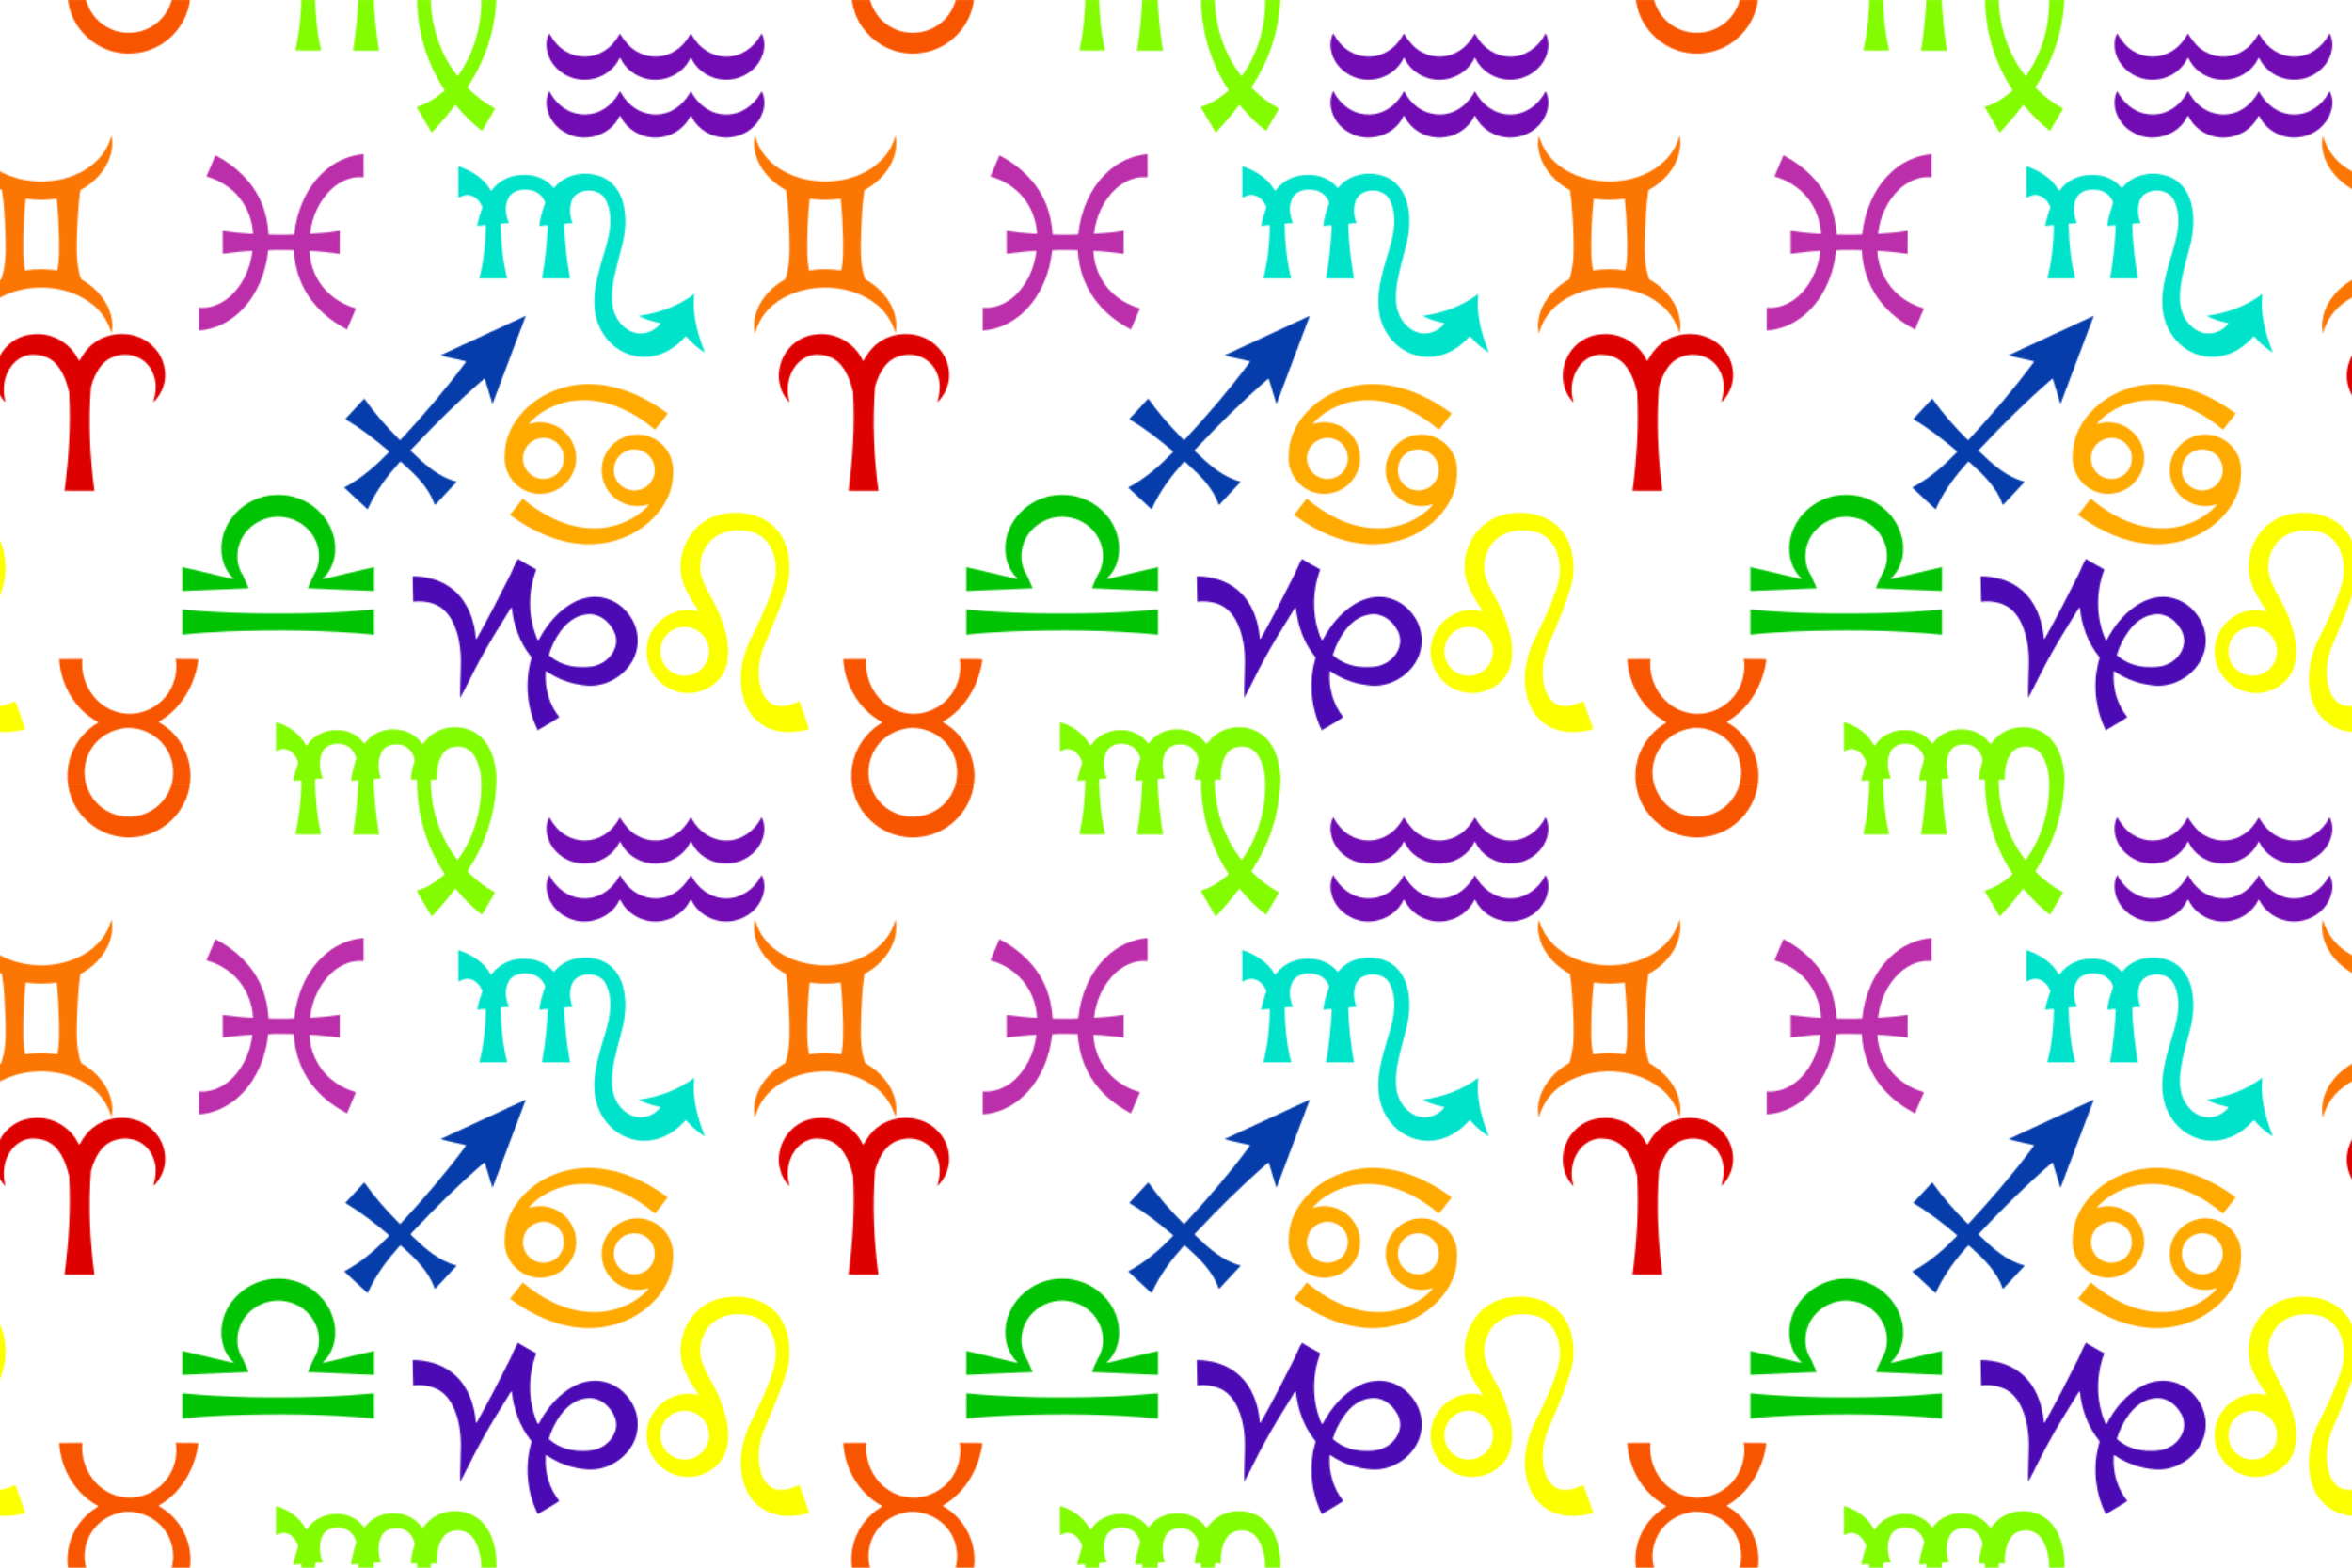 <?xml version="1.0" encoding="UTF-8"?>
<svg width="508mm" height="338.67mm" version="1.1" viewBox="0 0 1800 1200" xmlns="http://www.w3.org/2000/svg">
<defs>
<clipPath id="b">
<rect x="-4269.2" y="-9574.6" width="5e3" height="5e3" fill="#c8b7b7"/>
</clipPath>
<pattern id="a" width="600" height="600" patternTransform="translate(-686.99 -6.994)" patternUnits="userSpaceOnUse">
<g transform="matrix(.12 0 0 .12 512.3 1149)" clip-path="url(#b)">
<path d="m545.35-8708c14.188 44.562 33.45 88.85 63.775 125.18 42.688 55.662 103.05 95.6 166.99 123.06 137.36 56.062 297.55 57.338 434.67-0.15 106.5-43.088 198.86-130.56 228.48-243.88 3.55-8.4 5 8.7 5.275 10.538 16.338 128.1-66.7 247.75-171.3 313.31-9.188 7.525-21.2 11.3-30.088 18.888-13.05 90.65-17.575 182.45-20.838 273.91-2.7 97.775-7.713 199.08 25.675 292.81 71.712 41.45 135.5 100.84 170.92 176.7 24.125 51.738 35.35 113.04 22.475 168.22-19.738-70.9-62.75-139.48-122.78-185.4-96.488-76.588-222.6-109.51-344.54-105.56-129.01 3.388-261.97 50.775-350.62 146.9-36.462 40.725-62.812 90.088-77.175 142.81-4.513 1.325-2.062-4.925-2.85-7.6-12.6-72.362 10.662-146.62 51.512-206.24 36.325-53.8 87.3-97.525 143.56-128.98 32.85-92.05 28.662-191.55 26.475-287.64-3.663-93.712-6.975-188.25-21.625-280.91-68.375-37.088-128.95-92.112-166.55-160.99-30.225-55.838-45.675-122.28-31.45-185m349.16 400.26c-12.962 116.59-16.288 233.96-15.462 351.19 1.275 35.988 4.625 72.012 11.588 107.39 67.788-12.125 137.51-10.862 205.21-0.463 15.75-67.638 11.825-137.65 11.775-206.52-2.438-83.8-6.287-167.79-15.312-251.17-65.4 8.912-132.32 9.512-197.8-0.412z" fill="#fb7603"/>
<path d="m-4454.6-8708c14.188 44.562 33.45 88.85 63.775 125.18 42.688 55.662 103.05 95.6 166.99 123.06 137.36 56.062 297.55 57.338 434.67-0.15 106.5-43.088 198.86-130.56 228.48-243.88 3.55-8.4 5 8.7 5.275 10.538 16.338 128.1-66.7 247.75-171.3 313.31-9.188 7.525-21.2 11.3-30.088 18.888-13.05 90.65-17.575 182.45-20.838 273.91-2.7 97.775-7.713 199.08 25.675 292.81 71.712 41.45 135.5 100.84 170.92 176.7 24.125 51.738 35.35 113.04 22.475 168.22-19.738-70.9-62.75-139.48-122.78-185.4-96.488-76.588-222.6-109.51-344.54-105.56-129.01 3.388-261.97 50.775-350.62 146.9-36.462 40.725-62.812 90.088-77.175 142.81-4.513 1.325-2.062-4.925-2.85-7.6-12.6-72.362 10.662-146.62 51.512-206.24 36.325-53.8 87.3-97.525 143.56-128.98 32.85-92.05 28.662-191.55 26.475-287.64-3.663-93.712-6.975-188.25-21.625-280.91-68.375-37.088-128.95-92.112-166.55-160.99-30.225-55.838-45.675-122.28-31.45-185m349.16 400.26c-12.962 116.59-16.288 233.96-15.462 351.19 1.275 35.988 4.625 72.012 11.588 107.39 67.788-12.125 137.51-10.862 205.21-0.463 15.75-67.638 11.825-137.65 11.775-206.52-2.438-83.8-6.287-167.79-15.312-251.17-65.4 8.912-132.32 9.512-197.8-0.412z" fill="#fb7603"/>
<path d="m-4051.4-7443.2c113.64-9.938 226.9 55.2 278.8 155.99 4.05 3.875 3.513 12.988 10.188 13.162 22.738-41.088 50.425-80.688 88.275-109.35 110.91-88.575 290.98-81.525 387.52 25.262 49.175 49.512 74.275 120.82 70.512 190.24-4.075 58.088-29.9 114.19-71.212 155.2-1.587 0.512-4.888 2.038-3.425-1.012 12.475-43.175 18.962-89.062 10.9-133.66-8.95-52.038-38.225-103.12-81.812-132.02-78.412-54.625-198.49-40.075-259.51 33.95-33.162 40.075-54.1 88.825-67.838 138.56-17.2 220.81-7.35 443.61 21.825 663.09-63.562-0.525-127.24 0.613-190.72-0.55 27.562-208.18 40.862-419.35 29.4-629.19-14.912-62.412-37.05-125.24-79.012-174.92-33.025-39.25-83.388-61.362-134.3-63.175-62.788-7.963-124.15 26.862-159.08 77.7-46.312 64.638-55.025 151.04-32.512 226.29-33.512-32.7-55.225-76.262-64.212-121.96-19.862-101.28 26.1-211.9 112.14-268.89 39.175-27.425 86.4-42.362 134.08-44.7z" fill="#de0101"/>
<path d="m948.58-7443.2c113.64-9.938 226.9 55.2 278.8 155.99 4.05 3.875 3.513 12.988 10.188 13.162 22.738-41.088 50.425-80.688 88.275-109.35 110.91-88.575 290.98-81.525 387.52 25.262 49.175 49.512 74.275 120.82 70.512 190.24-4.075 58.088-29.9 114.19-71.212 155.2-1.587 0.512-4.888 2.038-3.425-1.012 12.475-43.175 18.962-89.062 10.9-133.66-8.95-52.038-38.225-103.12-81.812-132.02-78.412-54.625-198.49-40.075-259.51 33.95-33.162 40.075-54.1 88.825-67.838 138.56-17.2 220.81-7.35 443.61 21.825 663.09-63.562-0.525-127.24 0.613-190.72-0.55 27.562-208.18 40.862-419.35 29.4-629.19-14.912-62.412-37.05-125.24-79.012-174.92-33.025-39.25-83.388-61.362-134.3-63.175-62.788-7.963-124.15 26.862-159.08 77.7-46.312 64.638-55.025 151.04-32.512 226.29-33.512-32.7-55.225-76.262-64.212-121.96-19.862-101.28 26.1-211.9 112.14-268.89 39.175-27.425 86.4-42.362 134.08-44.7z" fill="#de0101"/>
<path d="m-3148.9-10372c48.262 2.313 97.075-1.2 145.06 3.05-19.775 158.52-107.61 312.98-247.61 394.6-5.475 1.325-4.487 8.162 0.188 9.6 131.56 73.362 211.12 228.11 194.86 377.85-9.213 99.45-59.138 194.02-135.09 258.68-89.762 78.3-216.78 111.58-333.38 87.05-114.21-22.012-215.69-98.962-269.55-201.69-54.038-101-60-226.68-15.088-332.16 32.538-78.612 91.288-146.14 164.81-188.94 4.45-3.188-0.975-7.213-4.362-8.05-143.41-78.613-233.69-236.96-242.38-398.68 49.088-0.313 98.175 0.2 147.26-0.25-8.338 87.975 20.688 178.76 78.625 245.45 47.275 54.925 115.01 93.187 187.46 101.26 78.338 10.95 159.64-14.262 220.94-63.437 84.175-65.825 126.6-179.16 108.24-284.34m-315.76 440.51c-63.338 6.25-125.98 31.025-173.09 74.475-83.338 73.7-115.12 199.78-75.338 304.09 24.362 71 78.938 130.45 147.22 161.51 82.575 38.888 184.56 33.75 262.71-13.488 47.675-27.662 86.438-70.125 110.19-119.8 45.888-92.188 34.912-209.29-26.812-291.59-55.438-75.9-151.25-120.08-244.89-115.2z" fill="#f75500"/>
<path d="m-3148.9-5372.1c48.262 2.313 97.075-1.2 145.06 3.05-19.775 158.52-107.61 312.98-247.61 394.6-5.475 1.325-4.487 8.162 0.188 9.6 131.56 73.362 211.12 228.11 194.86 377.85-9.213 99.45-59.138 194.02-135.09 258.68-89.762 78.3-216.78 111.58-333.38 87.05-114.21-22.012-215.69-98.962-269.55-201.69-54.038-101-60-226.68-15.088-332.16 32.538-78.612 91.288-146.14 164.81-188.94 4.45-3.188-0.975-7.213-4.362-8.05-143.41-78.613-233.69-236.96-242.38-398.68 49.088-0.313 98.175 0.2 147.26-0.25-8.338 87.975 20.688 178.76 78.625 245.45 47.275 54.925 115.01 93.187 187.46 101.26 78.338 10.95 159.64-14.262 220.94-63.437 84.175-65.825 126.6-179.16 108.24-284.34m-315.76 440.51c-63.338 6.25-125.98 31.025-173.09 74.475-83.338 73.7-115.12 199.78-75.338 304.09 24.362 71 78.938 130.45 147.22 161.51 82.575 38.888 184.56 33.75 262.71-13.488 47.675-27.662 86.438-70.125 110.19-119.8 45.888-92.188 34.912-209.29-26.812-291.59-55.438-75.9-151.25-120.08-244.89-115.2z" fill="#f75500"/>
<path d="m-2509.2-9968.4c77.912 22.162 151.4 71.825 189.77 144.99 1 4.025 7.6 5.45 9.387 1.625 76.962-120.35 278.52-131.64 361.16-12.238 9.125 4.037 11.775-10.462 18.55-14.475 86.888-103.68 272.19-98.05 349.94 13.625 8.5 13.95 15.438-6.963 22.512-11.788 73.038-96.15 221.35-116.58 321.99-52.788 39.262 24.038 68.912 60.912 89.7 101.51 37.388 77.125 48.838 165.54 40.525 250.39-11.875 180.88-71.362 358.1-170.09 509.92-4.062 8.062-17.512 19.65-6.1 27.8 49.538 49.612 106.28 93.338 168.21 125.8 0.938 1.712 0.825 3.888-0.263 5.55-26 44.838-52.65 89.238-78.562 134.12-0.938 1.462-1.962 3.612-4.075 3.2-59.55-45.712-112.85-99.25-160.72-156.96-2.962-2.5-5.362-8.387-10.025-6.463-41.75 55.725-86.562 109.18-134.11 160.01-4.987 4.425-8.9 13.05-16 13.2-30.4-50.738-59.95-101.9-90.038-152.82-1.45-2.763-4.6-6.825-2.263-9.8 62.75-17.938 118.79-54.725 168.3-96.762 3.45-3.062 9.775-7.537 5.888-12.638-116.63-175.48-176.61-386.82-173.96-597.34-10.9-4.412-27.05-0.113-39.662-1.788 1.725-41.55 12.9-82.062 24.462-121.79-5.888-46.45-41.638-92.762-90.075-100.04-39.6-6.562-87.575 0.287-113.35 34.388-35.112 52.475-31.038 122.15-12.538 179.99-15.288 1.8-30.775 1.863-46 4.188 3.9 118.3 15.275 236.66 34.8 353.41-54.462-0.138-108.92 0.088-163.39-0.1-4.9 0.3-1.637-5.9-1.375-8.625 18.412-111.19 28.475-223.74 33.425-336.21-15.788-1.175-31.375 2.975-47.112 2.263 4.2-49.55 21.488-97 33.4-144.72-8.7-30.038-27.138-59.312-54.75-75.212-48.7-25.325-120.8-22.775-154.98 25.25-32.638 53.25-27.325 122.88-4.188 178.38-12.988 10.712-51.712-7.487-49.15 17.238 2.8 114.05 11.612 229.58 39.25 340.31-53.062 2.325-111.68 2.388-164.49-0.037 24.95-112.4 36.95-228.2 37.725-342.98-17.175-1.775-34.625 1.45-51.8 3.062 6.425-35.175 17.125-69.375 27.662-103.49 1.35-6.088 6.475-12.262 3.388-18.65-6.987-18.838-16.725-37.238-31.038-51.525-23.7-30.15-71.237-39.625-103.17-17.075-2.05 0.713-6.162 5.7-6.575 1.45-0.525-61.788-0.138-123.59-0.2-185.36m1143.2 156.67c-26.638 2.3-53.388 13.425-71 34.062-40.075 48.462-48.35 115.58-45.888 176.44-12.762-0.35-28.825-4.325-39.4 0.762-0.463 180.9 56.113 363.82 167.91 507.26 2.55 4.412 7.025 1.15 8.55-2.05 100.75-142.16 150-318.59 145.41-492.22 0.15-39.438-7.338-78.762-20.212-115.98-12.338-34.625-30.438-69.888-62.15-90.375-24.262-16.225-54.438-21.775-83.225-17.9z" fill="#83fb00"/>
<path d="m-2509.2-4968.4c77.912 22.162 151.4 71.825 189.77 144.99 1 4.025 7.6 5.45 9.387 1.625 76.962-120.35 278.52-131.64 361.16-12.238 9.125 4.037 11.775-10.462 18.55-14.475 86.888-103.68 272.19-98.05 349.94 13.625 8.5 13.95 15.438-6.963 22.512-11.788 73.038-96.15 221.35-116.58 321.99-52.788 39.262 24.038 68.912 60.912 89.7 101.51 37.388 77.125 48.838 165.54 40.525 250.39-11.875 180.88-71.362 358.1-170.09 509.92-4.062 8.062-17.512 19.65-6.1 27.8 49.538 49.612 106.28 93.338 168.21 125.8 0.938 1.712 0.825 3.888-0.263 5.55-26 44.838-52.65 89.238-78.562 134.12-0.938 1.462-1.962 3.612-4.075 3.2-59.55-45.712-112.85-99.25-160.72-156.96-2.962-2.5-5.362-8.387-10.025-6.463-41.75 55.725-86.562 109.18-134.11 160.01-4.987 4.425-8.9 13.05-16 13.2-30.4-50.738-59.95-101.9-90.038-152.82-1.45-2.763-4.6-6.825-2.263-9.8 62.75-17.938 118.79-54.725 168.3-96.762 3.45-3.062 9.775-7.537 5.888-12.638-116.63-175.48-176.61-386.82-173.96-597.34-10.9-4.412-27.05-0.113-39.662-1.788 1.725-41.55 12.9-82.062 24.462-121.79-5.888-46.45-41.638-92.762-90.075-100.04-39.6-6.562-87.575 0.287-113.35 34.388-35.112 52.475-31.038 122.15-12.538 179.99-15.288 1.8-30.775 1.863-46 4.188 3.9 118.3 15.275 236.66 34.8 353.41-54.462-0.138-108.92 0.088-163.39-0.1-4.9 0.3-1.637-5.9-1.375-8.625 18.412-111.19 28.475-223.74 33.425-336.21-15.788-1.175-31.375 2.975-47.112 2.263 4.2-49.55 21.488-97 33.4-144.72-8.7-30.038-27.138-59.312-54.75-75.212-48.7-25.325-120.8-22.775-154.98 25.25-32.638 53.25-27.325 122.88-4.188 178.38-12.988 10.712-51.712-7.487-49.15 17.238 2.8 114.05 11.612 229.58 39.25 340.31-53.062 2.325-111.68 2.388-164.49-0.037 24.95-112.4 36.95-228.2 37.725-342.98-17.175-1.775-34.625 1.45-51.8 3.062 6.425-35.175 17.125-69.375 27.662-103.49 1.35-6.088 6.475-12.262 3.388-18.65-6.987-18.838-16.725-37.238-31.038-51.525-23.7-30.15-71.237-39.625-103.17-17.075-2.05 0.713-6.162 5.7-6.575 1.45-0.525-61.788-0.138-123.59-0.2-185.36m1143.2 156.67c-26.638 2.3-53.388 13.425-71 34.062-40.075 48.462-48.35 115.58-45.888 176.44-12.762-0.35-28.825-4.325-39.4 0.762-0.463 180.9 56.113 363.82 167.91 507.26 2.55 4.412 7.025 1.15 8.55-2.05 100.75-142.16 150-318.59 145.41-492.22 0.15-39.438-7.338-78.762-20.212-115.98-12.338-34.625-30.438-69.888-62.15-90.375-24.262-16.225-54.438-21.775-83.225-17.9z" fill="#83fb00"/>
<path d="m400.87-6303.7c98.488-5.025 204.7 22.112 274.09 95.862 81.138 83.3 101.34 208.85 87.175 320.36-12.6 66.662-36.9 130.31-59.8 193.91-29.925 74.325-58.812 149.1-91.575 222.24-43.338 98.412-58.4 215.21-16.438 316.59 17.688 38.512 49.475 75.325 93.688 81.412 44.925 7.5 90.475-5.487 130.76-24.975 3.45-1.975 10.212-6.575 11.875-0.188 19.5 58.988 43.6 116.82 60.825 176.35-73.225 16.862-151.15 26.562-224.36 4.638-71.962-20.088-134.25-71.238-168.78-137.45-65.35-129.38-49.475-286.49 6.1-416.46 61.75-123.91 125.03-248.39 162.64-382.36 21.15-77.05 14.412-162.28-22.812-233.35-17.688-31.762-43.075-59.912-75.462-77.025-47.663-26.188-104.31-30.638-157.58-26.675-57.888 4.638-114.61 29.038-154.7 71.538-55.288 63.25-76.888 157.09-46.612 236.52 25.188 72.312 69.75 135.68 100.99 205.25 23.525 50.638 37.397 103.13 53.662 158.63 20.466 101.56 16.438 218.54-61.212 290.15-63 64.025-161.45 89.875-248.1 66.888-72.687-18.238-136.49-68.938-170.63-135.62-46.738-86.625-38.162-200.14 21.938-278.21 60.238-83.85 173.07-127.63 273.92-101.3 4.138 1.45 5.925-2.913 3.1-5.688-44.138-66.512-89.937-135.02-107.01-214.25-25.9-136.35 36.587-286.91 156.51-358.34 50.112-31.012 109.29-45.362 167.79-48.438m-318.63 728.7c-47.975 4.025-93.487 31.862-117.57 73.725-27.138 44.688-29.275 103.26-6.513 150.2 26.45 57.475 91.9 93.15 154.5 85.338 46.138-3.975 89.525-30.3 114.54-69.212 27.912-41.112 32.812-96.288 14.638-142.29-23.575-63.475-92.088-106-159.59-97.762z" fill="#fcff00"/>
<path d="m-4599.1-6303.7c98.488-5.025 204.7 22.112 274.09 95.862 81.138 83.3 101.34 208.85 87.175 320.36-12.6 66.662-36.9 130.31-59.8 193.91-29.925 74.325-58.812 149.1-91.575 222.24-43.338 98.412-58.4 215.21-16.438 316.59 17.688 38.512 49.475 75.325 93.688 81.412 44.925 7.5 90.475-5.487 130.76-24.975 3.45-1.975 10.212-6.575 11.875-0.188 19.5 58.988 43.6 116.82 60.825 176.35-73.225 16.862-151.15 26.562-224.36 4.638-71.962-20.088-134.25-71.238-168.78-137.45-65.35-129.38-49.475-286.49 6.1-416.46 61.75-123.91 125.03-248.39 162.64-382.36 21.15-77.05 14.412-162.28-22.812-233.35-17.688-31.762-43.075-59.912-75.462-77.025-47.663-26.188-104.31-30.638-157.58-26.675-57.888 4.638-114.61 29.038-154.7 71.538-55.288 63.25-76.888 157.09-46.612 236.52 25.188 72.312 69.75 135.68 100.99 205.25 23.525 50.638 37.397 103.13 53.662 158.63 20.466 101.56 16.438 218.54-61.212 290.15-63 64.025-161.45 89.875-248.1 66.888-72.688-18.238-136.49-68.938-170.62-135.62-46.738-86.625-38.162-200.14 21.938-278.21 60.238-83.85 173.08-127.63 273.92-101.3 4.138 1.45 5.925-2.913 3.1-5.688-44.138-66.512-89.938-135.02-107.01-214.25-25.9-136.35 36.588-286.91 156.51-358.34 50.112-31.012 109.29-45.362 167.79-48.438m-318.65 728.78c-47.975 4.025-93.488 31.862-117.58 73.725-27.138 44.688-29.275 103.26-6.513 150.2 26.45 57.475 91.9 93.15 154.5 85.338 46.138-3.975 89.525-30.3 114.54-69.212 27.912-41.112 32.812-96.288 14.638-142.29-23.575-63.475-92.088-106-159.59-97.762z" fill="#fcff00"/>
<path d="m-1953.9-8591.4c0.825 0.088 2.475 0.275 3.288 0.375 0.637 47.962 0.138 95.962 0.263 143.95 0.05 6.325-10.125 0.2-12.95 1.812-69.925-3.812-137.18 27.825-188.45 73.4-80.625 74.138-128.9 180.51-139.84 288.7 63.275-3.55 126.7-8.512 189.21-19.438-1.075 48.975-0.125 98-0.487 147-64.025-8.912-128.56-16.825-193.18-18.288 4.487 97.65 46.125 194.25 115.62 262.29 48.538 47.225 108.8 82.112 173.78 101.16 3.538-0.787 8.15 3.25 5.737 6.763-18.3 43.65-36.838 87.225-55.538 130.69-72.6-38.825-140.94-87.538-195.65-149.45-88.788-96.688-137.14-226.04-143.81-356.39-54.1-0.662-110.11-3.663-162.89 1.075-14.688 140.36-69.212 280.45-169.81 381.52-71.362 72.938-169.56 123.8-272.91 129.36-0.075-48.688-0.212-97.375 0.05-146.02 64.4 6.5 128.7-16.812 179.89-55.062 94.138-72.862 149.09-189.32 161.82-305.85-63.238 0.812-126.65 9.475-189.04 17.762-0.65-48.512-0.212-97.038-0.212-145.54 64.212 8.1 128.75 16.425 193.54 18.425-4.675-95.6-43.8-189.95-111.28-258.39-50.975-51.512-116.11-88.675-185.96-107.72 16.912-40.4 34.225-80.612 51.4-120.92 2.462-3.95 2.438-12.35 8.45-12.8 125.58 65.162 235.25 167.94 290.89 300.4 27.925 64.45 41.562 134.24 45.962 204.12 54.175-0.138 109.21 2.7 163.04-1.175 15.312-146.48 74.912-295.36 185.54-396.61 68.425-65.35 159.18-106.6 253.52-115.15z" fill="#bb2faa"/>
<path d="m-1346.4-8515c82.012 28.25 163.48 75.388 206.26 153.82 1.775 5.112 6.95-0.375 8.95-2.675 46.138-61.675 123.21-96.962 199.9-95.025 70.712-3.638 144.38 23.538 189.74 79.138 5.438 8.275 12.588-3.487 16.138-8.262 73.962-83.15 203.31-98.538 302.31-55.238 61.312 27.675 104.12 85.462 123.9 148.61 30 98.312 20.6 204.52-6.675 302.41-27.738 111.72-66.412 223.64-59.925 340.4 3.875 80.738 50.412 163.15 127.74 193.54 62.362 26.038 137.82 2.2 178.61-50.275 1.75-5.525-0.287-7.912-6.125-7.15-44.113-8.075-86.775-22.762-127.13-42.112-6.525-1.075 0.412-2.575 2.138-2.987 125.11-17.8 248.96-62.188 349.48-139.3-14.738 124.65 18.812 248.65 63.35 364 1.2 2.5 5.138 9.65-0.512 8.287-41.15-28.575-80.588-60.4-112.9-98.938-2.888-4.5-8.613-1.012-10.612 2.362-45.362 50.975-102.89 92.85-168.81 112.48-85.863 28-183.29 13.35-257.54-37.562-50.8-33.162-90.362-81.712-116.28-136.22-31.038-63.875-38.075-136.98-33.2-207.01 8.525-106.92 44.775-208.7 73.725-311.18 27.412-94.938 44.812-204.71-2.525-296.06-28.2-57.45-103.12-71.312-158.92-50.438-25.65 8.075-46.588 28.475-56.75 53.238-17.2 46.512-14.012 99.338 4.237 145.01-17.488 0.163-37.4 1.312-53.212 5.088 3.5 116.79 16.4 233.48 37.1 348.51-59.5-0.725-118.99-0.05-178.46-0.338 20.088-111.45 31.488-225.12 36.738-337.85-16.375-4.612-36.35 3.538-53.9 2.3 3.925-50.962 21.95-99.738 37.088-148.06-12.725-43.15-53.875-75.475-98.45-80.362-41.25-6.537-89.038-1.363-120.15 29.2-43.575 49.2-37.362 125.32-12.05 181.16-16.012-0.287-31.738 3.837-47.738 3.538-4.513-0.575-7.525 5.375-5.525 9.3 2.788 114.58 12.912 229.9 42.5 340.99-59.5-0.325-119-0.225-178.49-0.062 29.125-110.6 40.075-225.7 41.75-339.58-18.525-1.4-37.038 3.612-55.525 4.312 6.225-36.675 17.8-72.338 29.55-107.62 2.587-5.737 6.112-12.662 1.438-18.3-14.6-32.238-40.912-62.462-77.212-69.1-25.975-7.275-52.062 4.888-73.875 16.05-0.125-67.35 0.2-134.7-0.15-202.04z" fill="#00e2ca"/>
<path d="m-917.94-7559.7c1.625-0.988 2.087-0.562 1.375 1.275-70.088 185.71-140.34 371.4-210.45 557.1-2.5 4-3.6-5.8-4.175-5.237-15.062-50.162-30.5-100.21-45.862-150.26-1.525-4.4-5.713-0.163-8.062 1.175-159.82 137.88-309.88 286.94-454.21 440.8-3.688 5.237-11.725 8.825-10.275 16.188 84.125 81.638 175.11 165.9 291.76 195.96 0.15 3.2-2.513 5.287-4.487 7.362-42.612 45.325-84.7 91.162-127.3 136.49-1.488 2.862-4.925 5.025-7.562 2.15-37.75-107.74-120.69-189.19-203.52-262.75-5.375-5.013-13.125-15.188-20.625-6.4-76.688 85.6-146.89 178.86-195.58 283.45-2.587 3.875-3.85 18.288-11.438 13.15-48.362-45.1-96.825-89.912-145.08-135.06 1.738-5.075 8.8-5.037 12.712-8.15 102.3-56.112 190.62-133.94 271.31-217.49 5.7-5.588-5.475-10.55-8.137-13.975-83.425-70.85-170.4-138-264.25-194.52-1.525-1.488-5.438-2.462-3.975-5.138 39.112-42.212 78.288-84.412 117.49-126.56 2.275-3.15 4.888-0.275 5.8 2.337 63.875 90.5 137.8 173.3 215.34 252.12 3.462 3.312 6.825 8.562 12.7 6.225 145.42-157.36 285.75-319.91 413.34-492.18 1.2-2.1 6.425-7.537 1.337-8.787-52.562-13.975-109.82-22.788-159.98-38.412 180.84-83.138 361.26-167.09 541.8-250.86z" fill="#063daa"/>
<path d="m-2492.9-6418.7c-7.921 0.018-15.841 0.302-23.746 0.856-137 5.775-266.94 95.787-317.71 223.51-40.288 97.112-30.325 220.51 43.75 299 2.237 3.987 13.55 9.039 9.312 13.889-108.46-24-216.26-52.314-324.88-75.701 0.075 50.75 0.125 101.51-0.025 152.28 140.86-6.388 281.82-11.226 422.6-17.613-9.963-27.2-24.425-53.55-35.162-80.85-42.75-62.05-46.561-146.13-18.299-214.96 43.412-111.81 171.96-179.64 289.04-155.84 78.538 12.8 150.15 64.149 185.89 135.36 37.75 70.688 38.076 162.92-5.887 230.81-13.175 27.925-27.239 56.813-37.826 85.338 140.64 7.013 281.42 11.612 422.12 17.75 0.375-50.725-0.186-101.45 0.289-152.16-108.3 23.312-215.84 51.3-324 75.65-3.362 0.713-2.55-4.102-0.588-5.289 39.775-36.688 63.65-88.099 72.963-140.89 17.188-106.04-25.426-217.32-103.74-289.54-67.216-65.084-160.64-101.82-254.1-101.61zm-613.01 731.46c-0.588 53.625 0.101 107.3-0.324 160.95 96.938-10.612 194.38-16.637 291.75-20.762 310.24-10.738 621.54-9.437 930.85 20.838 0-53.662 0.15-107.33-0.088-160.96-114.8 10.175-230.07 18.276-345.32 21.863-292.31 8.375-585.5 5.399-876.86-21.926z" fill="#00c403"/>
<path d="m588.15-9361.3c-1.422 0.128-1.878 2.156-2.559 3.385-42.65 83.45-130.56 148.18-227.15 144.14-88.988-0.25-169.16-57.2-212.43-132.66-3.587-3.188-5.149-14.751-11.549-11.551-23.338 40.325-52.527 78.838-92.539 103.88-69.362 48.925-166.7 53.888-240.8 12.525-51.725-24.538-88.301-74.462-117.14-119.19-23.762 43.95-56.512 84.112-99.449 110.51-72.05 47.288-171.09 48.888-244.47 3.5-45.475-25.35-79.313-67.175-104.46-111.94-1.262-2.9-5.287-1.024-5.074 1.801-24.438 51.425-15.763 113.02 9.824 162.38 45.688 87.175 148.25 139.22 245.61 126.92 82.525-7.825 160.36-60.024 195.97-135.3 0.9-2.188 3.813-2.963 5.775-1.676 26.062 58.838 79.111 103.63 139.49 124.4 113.5 42.738 255.16-11.587 306.09-122.64 0.713-3.913 6.324-2.5 7.074 0.75 37.225 78.9 120.33 131.16 208.1 135.74 88.288 5.362 178.95-39.086 224.95-115.05 33.438-52.5 43.962-122.66 15.887-179.68-0.445-0.206-0.824-0.278-1.152-0.248zm-1354.8 368.68c-0.251 0.021-0.524 0.109-0.822 0.277-46.612 97.312 12.901 217.09 104.61 263.44 115.76 69.238 285.07 21.075 342.89-102.15 0.012-4.975 7.826-6.075 8.988-1.062 46.025 96.638 161.32 151.55 265.8 130.9 76.188-12.438 145.22-62.826 178.85-132.58 5.612-4.975 7.838 2.627 9.525 6.414 30.838 61.212 90.5 105.37 156.41 122.34 77.862 20.662 164.78 0.451 225.93-51.699 65-54.375 102.63-151.5 65.213-231.94-3.013-6.9-6.713 3.213-8.65 6.025-43.45 80.575-129.8 141.46-223.68 137.62-95.4 0.3-178.74-65.514-221.29-147.58-34.825 61.85-88.3 117.36-158.28 137.98-78.012 24.525-167.41 2.75-227.1-52.588-26.525-23.238-47.536-52.238-64.611-82.926-1.5-1.038-5.05-2.736-4.963 1.139-31.962 60.025-84.564 111.19-150.01 132.69-42.612 14.338-89.175 14.825-132.6 3.812-70.912-18.712-128.96-71.875-162.94-135.81-0.831-1.323-1.519-4.447-3.277-4.303z" fill="#710cb3"/>
<path d="m-516.47-7125c-2.857 0-5.715 0.026-8.576 0.068-165.55 2.413-331.55 76.362-434.71 207.44-55.15 68.625-90.85 154.71-90.213 243.58-9.675 92.462 43.738 187.12 127.99 226.22 83.288 42.75 191.64 23.761 257.6-41.951 42.762-41.838 69.987-100.59 69.125-160.96 2.375-74.213-36.762-146.98-97.225-189.11-56.275-40.262-131.4-52.525-197.45-31.525-3.7 1.938-7.463-0.537-4.176-4.188 83.65-92.6 208.06-143.87 331.9-147.01 174.52-5.713 341.25 78.438 469.67 188.21 28.138-31.425 52.764-67.25 79.727-100.21 3.862-5.188-5.126-7.751-8.113-10.639-143.63-104.32-315.56-180.14-495.55-179.92zm313.55 321.62c-5.61 0.034-11.232 0.297-16.854 0.801-93.325 5.7-178.1 74.538-203.11 164.43-26.025 83.925 4.112 180.42 71.225 236.38 58.225 51.138 144.08 69.076 217.58 43.926 2.95 2.75 0.037 6.713-1.775 9.25-91.038 96.825-226.01 147.91-358.25 143.07-164.94-4.05-317.89-84.075-441.24-188.9-27.538 33.612-53.887 71.851-81.699 103.2 141.31 105.58 310.59 183.14 489.36 188.1 126.92 2.725 257.07-34.438 358.67-109.93 92.263-67.488 167.38-165.84 187-280.46 8.175-61.112 11.537-127.3-18.15-183.55-37.123-75.3-118.6-126.8-202.76-126.3zm-596.35 21.652c41.415 0.467 82.195 22.993 104.78 57.736 38.575 56.112 24.075 141.81-32.75 180.25-48.8 35.862-122.56 30.938-165.71-11.75-36.462-33.675-50.838-89.775-33.963-136.65 15.075-49.475 63.264-86.249 114.79-89.012 4.279-0.435 8.569-0.623 12.854-0.574zm576.04 73.719c25.161 0.168 50.68 6.956 71.342 21.469 49.725 31.112 71.663 98.412 51.25 153.2-11.425 31.512-34.625 59.275-65.338 73.375-56.162 29.725-133.27 9.587-166.77-44.488-32.725-48.5-27.039-118.21 12.111-161.41 21.362-23.588 51.862-38.575 83.5-41.562 4.602-0.416 9.249-0.611 13.908-0.58z" fill="#ffaa01"/>
<path d="m-965.98-6009.1c38.7 22.638 77.338 45.912 117.19 66.488-53.925 141.36-53.838 305.21 6.412 444.76 0.887 5.013 8.762 7.162 10.688 1.8 52.338-99.338 128.79-189.8 230.18-241.12 29.95-13.462 61.225-25.025 94.138-28.325 88.175-13.088 179.86 26.05 235.88 94.35 51.562 58.312 78.4 139.02 67.462 216.52-19.4 150.22-169.41 263.81-318.51 253.25-93.025-6.975-184.79-37.862-261.5-91.212-2.75-0.475-8.463-1.337-4.875 5.438-7.5 101.84 22.775 206.89 86.712 286.76-44.012 29.562-91.625 56.338-137.22 83.475-68.512-138.79-84.975-304.31-41.588-453.56 3.575-6.95 1.8-13.5-3.888-18.55-68.388-86.162-107.04-193.38-119.14-302.14 2.9-9.113-7.025-7.95-8.925-2.375-69 110.95-138.66 221.9-200.34 337.11-41.95 76.675-79.362 157.2-120.51 233.32-2.2-65.438 2.925-135.66 3.362-202.99 3.413-102.06-9.988-208.9-60.562-299.28-14.888-25.05-33.538-47.825-55.85-66.65-52-41.25-122.36-51.888-186.86-44.762-0.475-54.1-3.587-108.2-3.362-162.31 94.312-0.4 191.46 27.462 263.7 89.838 87.838 75.088 129.36 191.02 138.7 303.58-0.225 3.525 1.925 6.662 5.725 5.125 75.538-134.49 146.26-272.01 215.32-409.98 18.227-36.895 28.452-68.842 47.675-98.575m438.19 353.14c-70.025 6.388-128.48 54.125-167.85 109.68-32.1 44.325-56.662 94.025-72.462 146.4-2.013 5.213 4.112 7.725 7.15 10.725 48.55 41.938 111.85 64.138 175.35 68.4 43.325 1.738 88.8 3.15 129.85-13.15 58.438-21.162 106.04-73.738 115.44-135.88 5-38.238-8.412-76.25-30.825-106.75-33.812-51.062-93.575-88.55-156.65-79.425z" fill="#4b0ab3"/>
</g>
</pattern>
</defs>
<g transform="translate(686.99 606.99)">
<rect x="-686.99" y="-606.99" width="1800" height="1200" fill="url(#a)"/>
</g>
</svg>
